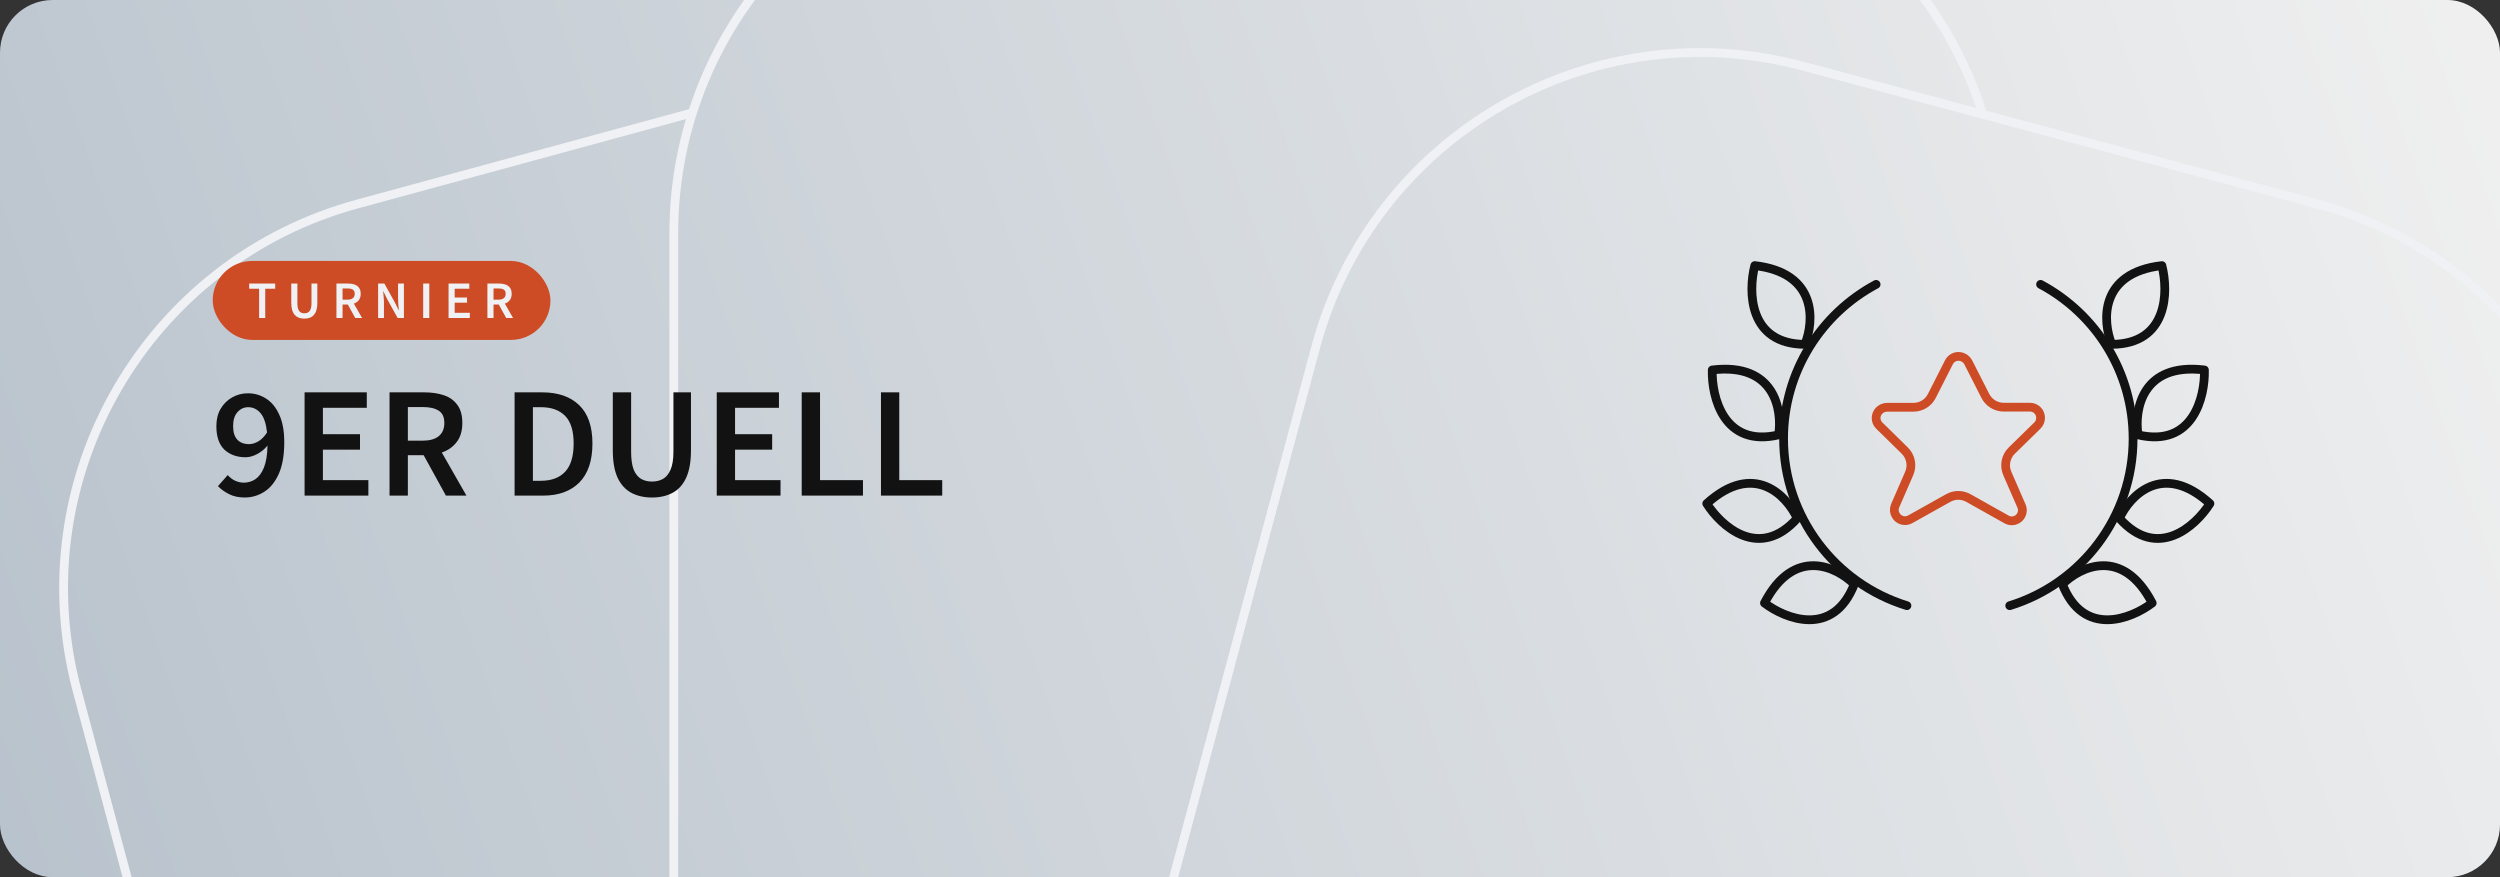 <svg width="1140" height="400" viewBox="0 0 1140 400" fill="none" xmlns="http://www.w3.org/2000/svg">
<rect x="0" y="0" width="1140" height="400" fill="#333333" stroke="none"/>
<rect width="1140" height="400" rx="24" fill="url(#paint0_linear_2104_11350)"/>
<g clip-path="url(#clip0_2104_11350)">
<path d="M614.364 911.952L398.593 969.768C301.731 995.722 202.169 938.24 176.214 841.378L35.232 315.224C9.278 218.361 66.76 118.799 163.622 92.845L315.5 51.5" stroke="#F0F1F5" stroke-width="4"/>
<path d="M488.812 832.858C388.533 832.858 307.24 751.565 307.24 651.286V106.572C307.24 6.292 388.533 -75 488.812 -75H730.907C812.581 -75 881.659 -21.075 904.481 53.113" stroke="#F0F1F5" stroke-width="4"/>
<path d="M599.882 158.576C625.837 61.714 725.399 4.231 822.261 30.185L1056.11 92.844C1152.97 118.798 1210.45 218.361 1184.5 315.223L1043.52 841.377C1017.56 938.239 917.999 995.721 821.137 969.767L587.29 907.108C490.428 881.154 432.946 781.592 458.9 684.73L599.882 158.576Z" stroke="#F0F1F5" stroke-width="4"/>
</g>
<path d="M855.5 129.67C830.395 143.084 813.312 169.547 813.312 200C813.312 235.854 836.991 266.177 869.562 276.185" stroke="#121212" stroke-width="4" stroke-linecap="round" stroke-linejoin="round"/>
<path d="M930.5 129.67C955.605 143.084 972.688 169.547 972.688 200C972.688 235.854 949.009 266.177 916.438 276.185" stroke="#121212" stroke-width="4" stroke-linecap="round" stroke-linejoin="round"/>
<path d="M800.181 121.11C797.112 133.019 797.386 156.874 823.042 157.022C827.318 146.425 828.732 124.407 800.181 121.11Z" stroke="#121212" stroke-width="4" stroke-linejoin="round"/>
<path d="M985.819 121.11C988.888 133.019 988.614 156.874 962.958 157.022C958.682 146.425 957.268 124.407 985.819 121.11Z" stroke="#121212" stroke-width="4" stroke-linejoin="round"/>
<path d="M780.791 168.705C780.454 181.019 786.033 204.178 811.042 198.297C812.846 186.977 809.32 165.211 780.791 168.705Z" stroke="#121212" stroke-width="4" stroke-linejoin="round"/>
<path d="M1005.21 168.705C1005.55 181.019 999.967 204.178 974.958 198.297C973.154 186.977 976.68 165.211 1005.21 168.705Z" stroke="#121212" stroke-width="4" stroke-linejoin="round"/>
<path d="M778.278 229.633C784.811 239.966 802.21 255.776 819.544 236.353C814.768 225.984 799.83 210.123 778.278 229.633Z" stroke="#121212" stroke-width="4" stroke-linejoin="round"/>
<path d="M1007.72 229.633C1001.19 239.966 983.79 255.776 966.456 236.353C971.232 225.984 986.17 210.123 1007.72 229.633Z" stroke="#121212" stroke-width="4" stroke-linejoin="round"/>
<path d="M804.598 274.982C814.242 282.31 835.931 290.859 845.541 266.432C837.531 258.438 818.127 248.955 804.598 274.982Z" stroke="#121212" stroke-width="4" stroke-linejoin="round"/>
<path d="M981.402 274.982C971.758 282.31 950.069 290.859 940.459 266.432C948.469 258.438 967.873 248.955 981.402 274.982Z" stroke="#121212" stroke-width="4" stroke-linejoin="round"/>
<path d="M897.533 165.249L905.318 180.543C906.918 183.686 910.146 185.665 913.673 185.665H925.665C926.947 185.665 928.176 186.172 929.083 187.075C929.989 187.979 930.498 189.203 930.498 190.48C930.516 191.153 930.392 191.822 930.133 192.444C929.875 193.066 929.489 193.627 929 194.092L917.377 205.463C914.596 208.184 913.785 212.339 915.337 215.906L921.749 230.638C922.194 231.581 922.319 232.643 922.107 233.663C921.895 234.683 921.356 235.607 920.571 236.296C919.787 236.985 918.799 237.402 917.757 237.485C916.714 237.567 915.673 237.311 914.789 236.753L897.571 227.094C894.725 225.497 891.253 225.495 888.405 227.089L871.141 236.753C870.587 237.079 869.974 237.292 869.336 237.379C868.699 237.466 868.051 237.425 867.43 237.259C866.809 237.093 866.227 236.805 865.719 236.413C865.21 236.02 864.786 235.53 864.47 234.972C864.085 234.323 863.857 233.592 863.807 232.84C863.757 232.087 863.885 231.333 864.18 230.638L870.597 215.896C872.147 212.334 871.34 208.185 868.567 205.463L856.93 194.044C856.477 193.596 856.117 193.063 855.872 192.477C855.626 191.89 855.5 191.26 855.5 190.625C855.5 189.989 855.626 189.36 855.872 188.773C856.117 188.186 856.477 187.654 856.93 187.206C857.406 186.732 857.971 186.357 858.593 186.1C859.215 185.844 859.882 185.713 860.555 185.713H872.541C876.071 185.713 879.302 183.731 880.9 180.583L888.687 165.249C888.969 164.658 889.368 164.131 889.861 163.699C890.354 163.267 890.93 162.94 891.555 162.737C892.179 162.534 892.838 162.461 893.492 162.52C894.146 162.579 894.78 162.771 895.357 163.082C896.285 163.571 897.043 164.326 897.533 165.249Z" stroke="#CD4C25" stroke-width="4" stroke-linecap="round" stroke-linejoin="round"/>
<path d="M106.296 194.32C106.296 197.008 106.92 199.048 108.168 200.44C109.464 201.832 111.264 202.528 113.568 202.528C114.912 202.528 116.304 202.12 117.744 201.304C119.232 200.44 120.576 199.072 121.776 197.2C121.344 193.168 120.36 190.24 118.824 188.416C117.288 186.592 115.392 185.68 113.136 185.68C111.264 185.68 109.656 186.424 108.312 187.912C106.968 189.4 106.296 191.536 106.296 194.32ZM111.624 226.864C108.888 226.864 106.512 226.36 104.496 225.352C102.48 224.344 100.776 223.12 99.384 221.68L103.848 216.64C104.712 217.648 105.792 218.488 107.088 219.16C108.432 219.784 109.8 220.096 111.192 220.096C113.112 220.096 114.864 219.568 116.448 218.512C118.032 217.456 119.328 215.704 120.336 213.256C121.344 210.76 121.896 207.4 121.992 203.176C120.648 204.808 119.064 206.104 117.24 207.064C115.416 208.024 113.664 208.504 111.984 208.504C108.048 208.504 104.832 207.352 102.336 205.048C99.888 202.696 98.664 199.12 98.664 194.32C98.664 191.248 99.312 188.608 100.608 186.4C101.952 184.144 103.704 182.416 105.864 181.216C108.072 179.968 110.472 179.344 113.064 179.344C116.04 179.344 118.776 180.136 121.272 181.72C123.816 183.304 125.832 185.752 127.32 189.064C128.856 192.328 129.624 196.528 129.624 201.664C129.624 207.568 128.784 212.392 127.104 216.136C125.424 219.832 123.216 222.544 120.48 224.272C117.744 226 114.792 226.864 111.624 226.864ZM138.89 226V178.912H167.258V185.968H147.242V197.992H164.162V205.048H147.242V218.944H167.978V226H138.89ZM177.632 226V178.912H193.544C196.808 178.912 199.736 179.344 202.328 180.208C204.968 181.072 207.032 182.536 208.52 184.6C210.056 186.616 210.824 189.376 210.824 192.88C210.824 196.48 209.96 199.384 208.232 201.592C206.552 203.8 204.296 205.384 201.464 206.344L212.696 226H203.336L193.184 207.568H185.984V226H177.632ZM185.984 200.944H192.68C195.896 200.944 198.344 200.272 200.024 198.928C201.752 197.536 202.616 195.52 202.616 192.88C202.616 190.192 201.752 188.32 200.024 187.264C198.344 186.16 195.896 185.608 192.68 185.608H185.984V200.944ZM234.656 226V178.912H247.256C254.456 178.912 260.072 180.856 264.104 184.744C268.136 188.632 270.152 194.464 270.152 202.24C270.152 210.064 268.16 215.992 264.176 220.024C260.192 224.008 254.696 226 247.688 226H234.656ZM243.008 219.232H246.68C251.432 219.232 255.104 217.864 257.696 215.128C260.288 212.344 261.584 208.048 261.584 202.24C261.584 196.48 260.288 192.28 257.696 189.64C255.104 187 251.432 185.68 246.68 185.68H243.008V219.232ZM297.296 226.864C293.696 226.864 290.552 226.144 287.864 224.704C285.176 223.264 283.088 220.96 281.6 217.792C280.16 214.624 279.44 210.472 279.44 205.336V178.912H287.792V205.984C287.792 209.392 288.176 212.104 288.944 214.12C289.76 216.088 290.888 217.504 292.328 218.368C293.768 219.184 295.424 219.592 297.296 219.592C299.216 219.592 300.896 219.184 302.336 218.368C303.824 217.504 304.976 216.088 305.792 214.12C306.656 212.104 307.088 209.392 307.088 205.984V178.912H315.08V205.336C315.08 210.472 314.36 214.624 312.92 217.792C311.48 220.96 309.416 223.264 306.728 224.704C304.088 226.144 300.944 226.864 297.296 226.864ZM326.835 226V178.912H355.203V185.968H335.187V197.992H352.107V205.048H335.187V218.944H355.923V226H326.835ZM365.578 226V178.912H373.93V218.944H393.514V226H365.578ZM401.718 226V178.912H410.07V218.944H429.654V226H401.718Z" fill="#121212"/>
<rect x="98" y="120" width="152" height="34" rx="17" fill="#CD4C25"/>
<path d="M118.16 145V131.656H113.624V129.304H125.48V131.656H120.944V145H118.16ZM138.774 145.288C137.862 145.288 137.038 145.16 136.302 144.904C135.582 144.632 134.958 144.208 134.43 143.632C133.918 143.056 133.518 142.32 133.23 141.424C132.958 140.512 132.822 139.408 132.822 138.112V129.304H135.606V138.328C135.606 139.176 135.678 139.896 135.822 140.488C135.982 141.064 136.198 141.528 136.47 141.88C136.758 142.232 137.094 142.488 137.478 142.648C137.862 142.792 138.294 142.864 138.774 142.864C139.254 142.864 139.694 142.792 140.094 142.648C140.494 142.488 140.838 142.232 141.126 141.88C141.414 141.528 141.638 141.064 141.798 140.488C141.958 139.896 142.038 139.176 142.038 138.328V129.304H144.702V138.112C144.702 139.408 144.566 140.512 144.294 141.424C144.022 142.32 143.622 143.056 143.094 143.632C142.582 144.208 141.958 144.632 141.222 144.904C140.502 145.16 139.686 145.288 138.774 145.288ZM153.42 145V129.304H158.724C159.54 129.304 160.3 129.384 161.004 129.544C161.708 129.704 162.316 129.968 162.828 130.336C163.34 130.688 163.74 131.16 164.028 131.752C164.332 132.344 164.484 133.08 164.484 133.96C164.484 135.16 164.196 136.128 163.62 136.864C163.06 137.6 162.308 138.128 161.364 138.448L165.108 145H161.988L158.604 138.856H156.204V145H153.42ZM156.204 136.648H158.436C159.508 136.648 160.324 136.424 160.884 135.976C161.46 135.528 161.748 134.856 161.748 133.96C161.748 133.048 161.46 132.416 160.884 132.064C160.324 131.712 159.508 131.536 158.436 131.536H156.204V136.648ZM172.423 145V129.304H175.279L180.175 138.136L181.783 141.472H181.879C181.815 140.656 181.735 139.784 181.639 138.856C181.559 137.912 181.519 137 181.519 136.12V129.304H184.183V145H181.327L176.431 136.168L174.823 132.832H174.727C174.791 133.664 174.863 134.536 174.943 135.448C175.039 136.36 175.087 137.256 175.087 138.136V145H172.423ZM192.973 145V129.304H195.757V145H192.973ZM204.547 145V129.304H214.003V131.656H207.331V135.664H212.971V138.016H207.331V142.648H214.243V145H204.547ZM222.261 145V129.304H227.565C228.381 129.304 229.141 129.384 229.845 129.544C230.549 129.704 231.157 129.968 231.669 130.336C232.181 130.688 232.581 131.16 232.869 131.752C233.173 132.344 233.325 133.08 233.325 133.96C233.325 135.16 233.037 136.128 232.461 136.864C231.901 137.6 231.149 138.128 230.205 138.448L233.949 145H230.829L227.445 138.856H225.045V145H222.261ZM225.045 136.648H227.277C228.349 136.648 229.165 136.424 229.725 135.976C230.301 135.528 230.589 134.856 230.589 133.96C230.589 133.048 230.301 132.416 229.725 132.064C229.165 131.712 228.349 131.536 227.277 131.536H225.045V136.648Z" fill="#F0F1F5"/>
<rect x="98" y="120" width="152" height="34" rx="17" stroke="#CD4C25" stroke-width="2"/>
<defs>
<linearGradient id="paint0_linear_2104_11350" x1="1146" y1="1" x2="-15" y2="410" gradientUnits="userSpaceOnUse">
<stop stop-color="#F0F0F0"/>
<stop offset="1" stop-color="#B8C2CC"/>
</linearGradient>
<clipPath id="clip0_2104_11350">
<rect width="1140" height="400" rx="24" fill="white"/>
</clipPath>
</defs>
</svg>
